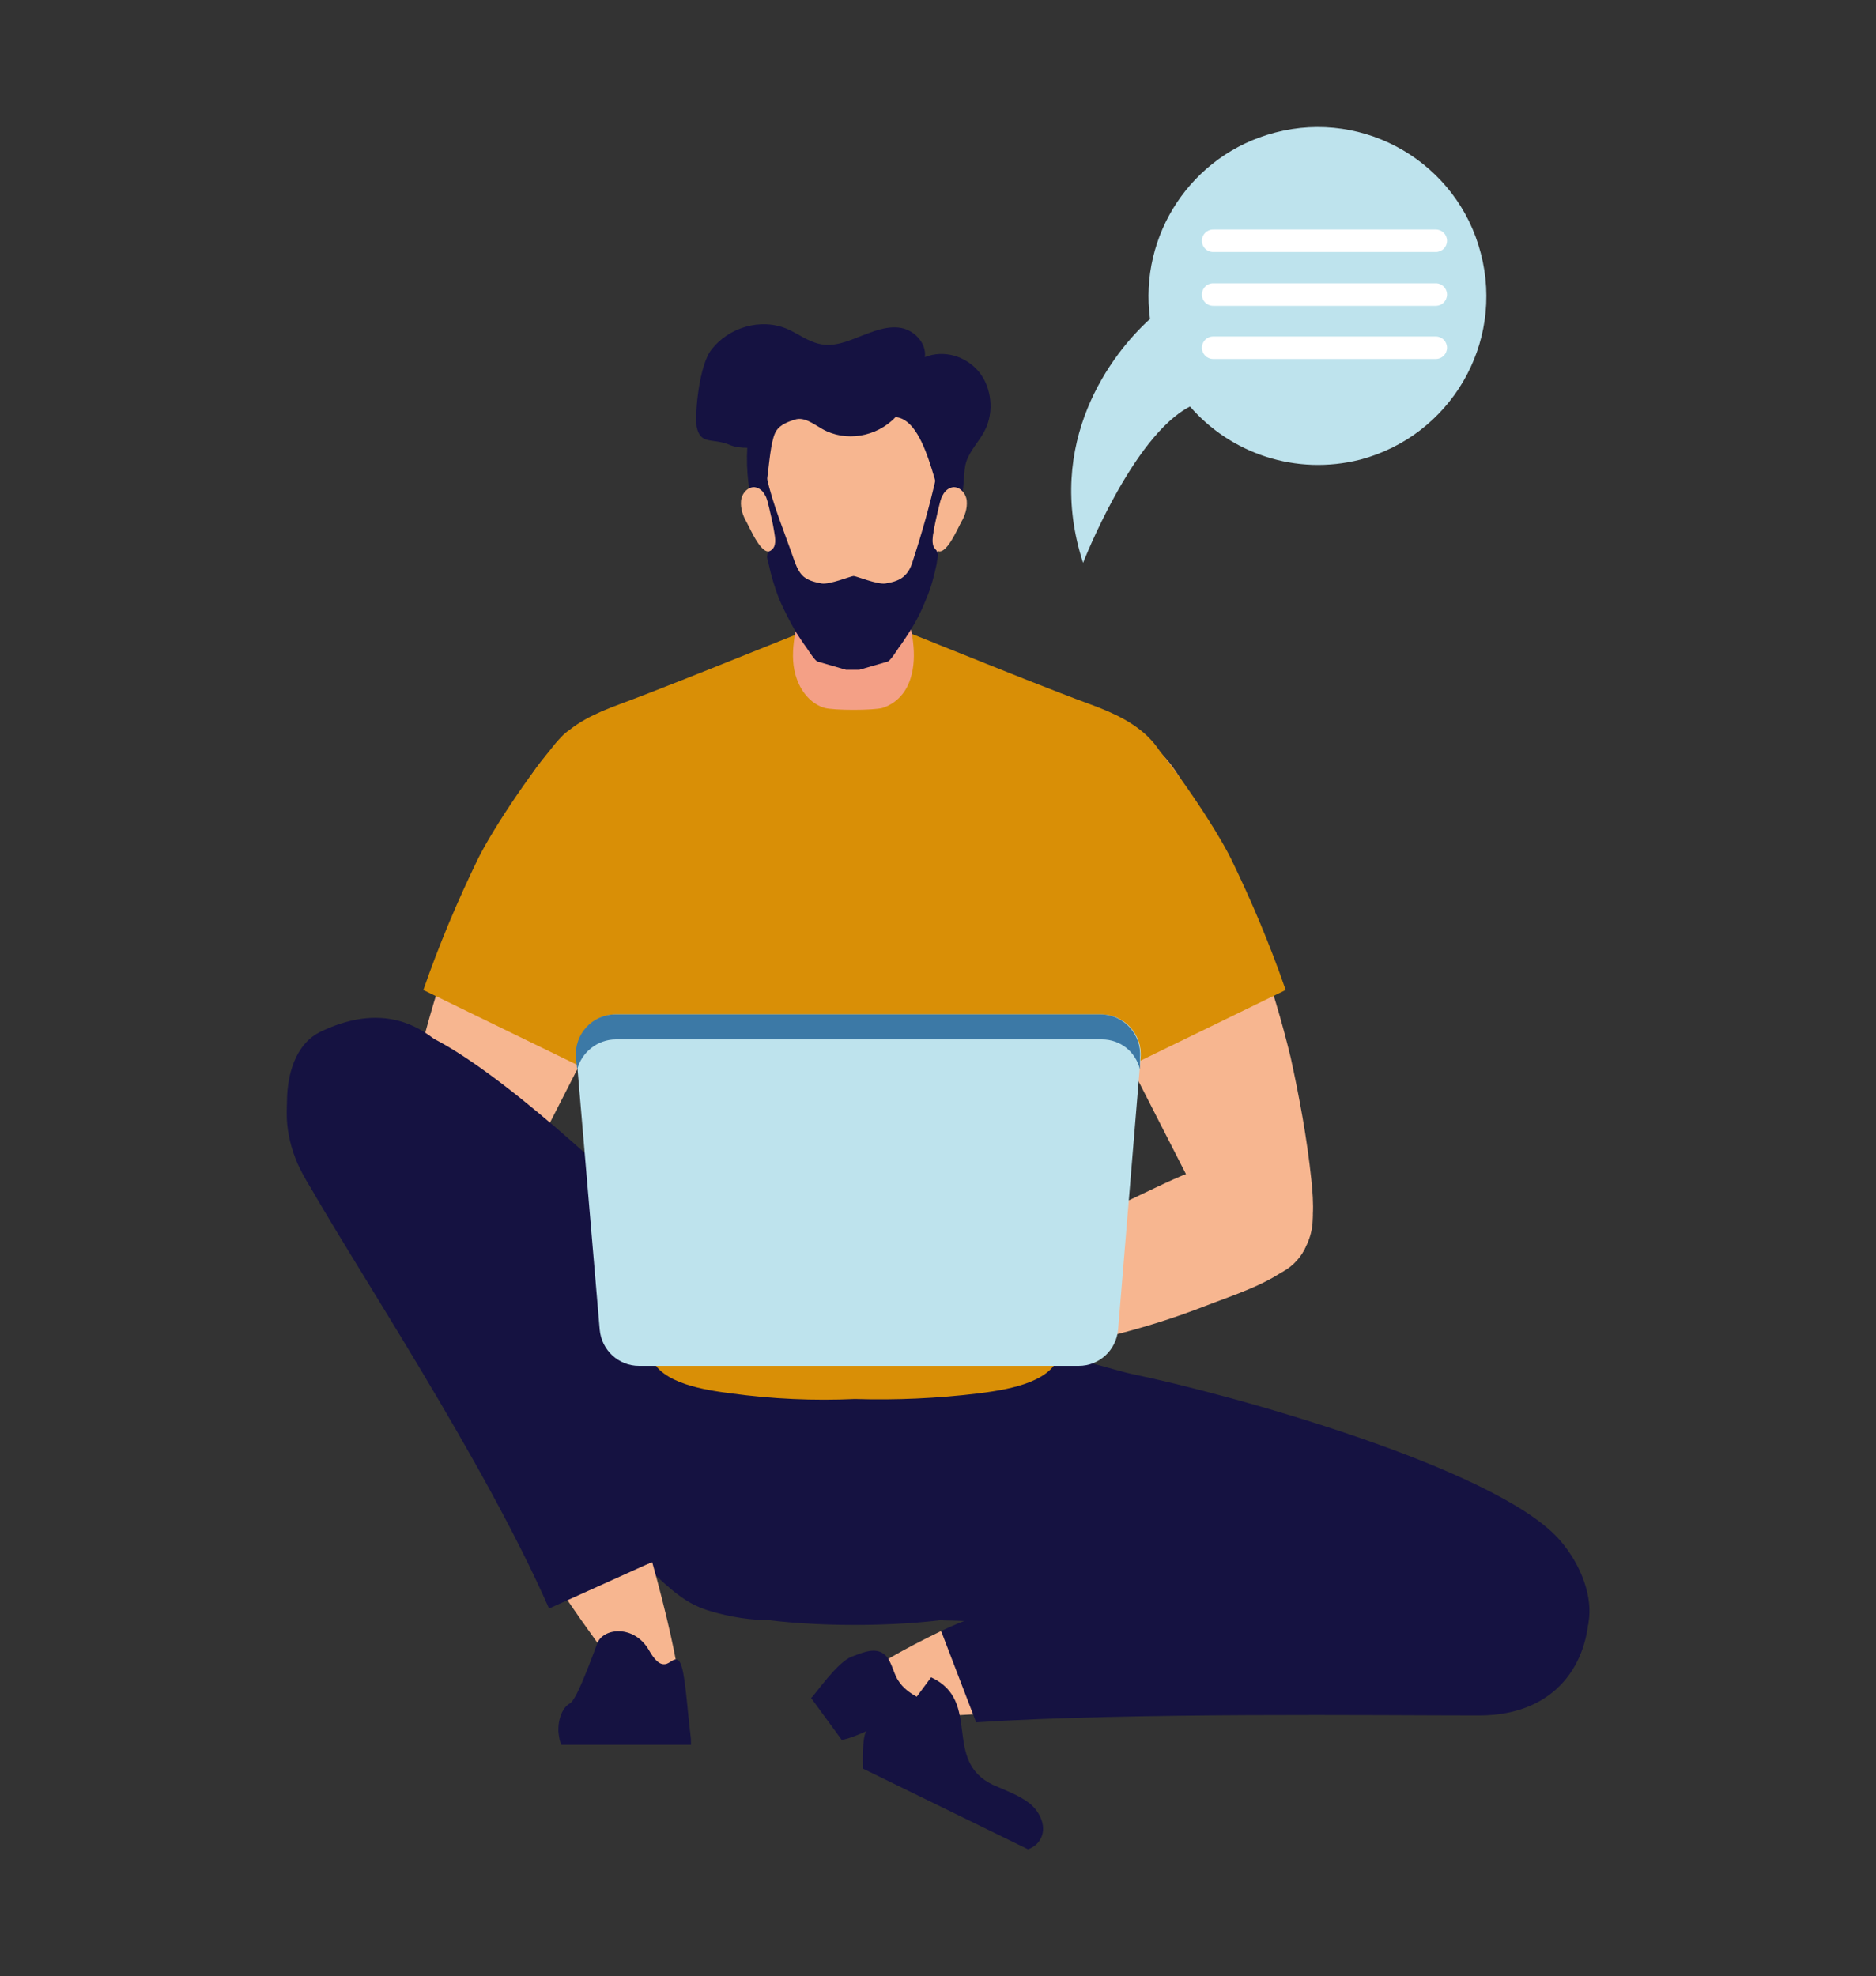 <?xml version="1.0" encoding="utf-8"?>
<!-- Generator: Adobe Illustrator 23.0.6, SVG Export Plug-In . SVG Version: 6.00 Build 0)  -->
<svg version="1.1" id="Calque_1" xmlns="http://www.w3.org/2000/svg" xmlns:xlink="http://www.w3.org/1999/xlink" x="0px" y="0px"
	 viewBox="0 0 300 316" style="enable-background:new 0 0 300 316;" xml:space="preserve">
<rect x="0" y="0" width="300" height="316" fill="#333333" stroke="none"/>
<style type="text/css">
	.st0{fill:#F7B690;}
	.st1{fill-rule:evenodd;clip-rule:evenodd;fill:#D98F06;}
	.st2{fill-rule:evenodd;clip-rule:evenodd;fill:#151241;}
	.st3{fill:#F4A086;}
	.st4{fill:#BEE3ED;}
	.st5{fill:#3C79A6;}
	.st6{fill:#FFFFFF;}
	.st7{display:none;}
	.st8{display:inline;}
	.st9{fill:#0092DF;}
	.st10{fill:#42BEFF;}
	.st11{fill:#839BAA;}
	.st12{fill-rule:evenodd;clip-rule:evenodd;fill:#6A60D1;}
	.st13{fill-rule:evenodd;clip-rule:evenodd;fill:#7B81E8;}
	.st14{fill-rule:evenodd;clip-rule:evenodd;fill:#E0B605;}
	.st15{fill:#A2D1EB;}
	.st16{fill-rule:evenodd;clip-rule:evenodd;fill:#FFC300;}
	.st17{fill-rule:evenodd;clip-rule:evenodd;fill:#222B54;}
	.st18{fill-rule:evenodd;clip-rule:evenodd;fill:#0A3C5F;}
	.st19{fill-rule:evenodd;clip-rule:evenodd;fill:#222B56;}
	.st20{fill-rule:evenodd;clip-rule:evenodd;fill:#FDD247;}
	.st21{fill:#6A60D1;}
	.st22{fill:url(#SVGID_1_);}
	.st23{fill:#0A3C5F;}
	.st24{fill:#222B54;}
	.st25{fill:#7B81E8;}
	.st26{fill:#F59D83;}
	.st27{fill:url(#SVGID_2_);}
	.st28{fill:#45D8F9;}
	.st29{fill:#F6A000;}
	.st30{fill:#FEC700;}
	.st31{fill:#006AB0;}
	.st32{fill:#222B56;}
	.st33{fill:#0086DE;}
	.st34{fill:#EBF7F7;}
</style>
<g id="Layer_1">
	<g>
		<g>
			<g>
				<path class="st0" d="M63.7,188.6c-0.4,3.8-0.6,7.8,1.1,11.2c1.7,3.4,6.2,5.7,9.5,3.8c1.9-1,3-3.1,3.9-5
					c5.5-10.8,11-21.5,16.5-32.3c4.5-8.9,9.2-18.3,8.6-28.2c-0.3-4.6-1.7-9.2-4.5-12.8c-2.4-3.2-7.7-8.3-11.3-4.6
					c-3.6,3.7-6.1,10.2-8.4,14.9c-5.3,10.7-9.3,21.9-12.1,33.5C65.6,175.5,64.4,182,63.7,188.6z"/>
				<path class="st1" d="M103.3,140.3c-0.3-5.1-1.9-10.2-5-14.3c-2.7-3.6-4.3-12.5-8.3-8.4c-4,4.2-11.1,14.7-13.6,19.8
					c-3.3,6.8-6.2,13.7-8.7,20.9L94,171.1C99,161.4,103.9,151.1,103.3,140.3z"/>
				<path class="st0" d="M64.5,187.8c2.7-3.3,7.3-4.4,11.5-3.9c4.2,0.5,8.1,2.3,11.9,4.1c7,3.3,13.9,6.6,20.9,10
					c7.2,3.4,14.4,6.9,21.6,10.3c1.1,0.5,2.4,1.2,2.7,2.4c0.4,1.3-0.5,2.7-1.6,3.3c-1.1,0.7-2.5,0.8-3.9,0.8
					c-10.8,0.6-21.6-0.5-32.1-3c-5.3-1.3-10.5-2.9-15.6-4.9c-4.4-1.7-10.5-3.6-14-6.8C62.4,197,61.6,191.4,64.5,187.8z"/>
			</g>
			<g>
				<path class="st2" d="M109.7,212c8-1.2,46-1.2,54,0c10,1.5,8.5,13.9,7.2,21.3c-1.4,8.1-3,16.8-9,22.4c-5.8,5.5-44.6,5.5-50.5,0
					c-5.9-5.7-7.6-14.3-9-22.4C101.2,225.9,99.7,213.5,109.7,212z"/>
				<path class="st2" d="M249.2,246c4.2,4.6,6.9,12.2,3.3,17c-3.1,4.1-88.9-3.9-101.6-3.9c-9-11.5-8.7-28.9,14.4-40.7
					c4.9-2.5,10.4,0.1,15.7,1.3C196.6,222.9,238.8,234.6,249.2,246z"/>
				<path class="st2" d="M63.6,164.1c-6.2-0.5-13,1.9-16.1,7.3c-2.5,4.5-1.9,10.1,0.1,14.7c2.1,4.6,5.5,8.5,8.9,12.3
					c49.1,54.8,49.9,57.3,58.1,59.5c14,3.7,30.9-0.1,18.5-32.2C131.1,220.6,79,165.5,63.6,164.1z"/>
				<path class="st0" d="M107.3,276.2c-3.3-1.9-9.7-10.3-17.3-21.4l14.3-5C108.9,266.3,110.7,278.2,107.3,276.2z"/>
				<path class="st2" d="M51.2,165c8.7-4.2,17.3-3.1,24.2,8.2c9.4,15.2,21.9,52.3,28.8,76.6l-16.4,7.4
					c-10.4-23.7-30.8-54.3-38.7-68.3C44.7,181.1,44.3,168.4,51.2,165z"/>
				<g>
					<path class="st0" d="M150.5,260.8l7.1,13.2c-10.6,0.7-19.1,0.8-22.7-0.7C131.3,271.8,138.5,266.6,150.5,260.8z"/>
					<path class="st2" d="M234.3,245.8c13.2,0,19.8,6.8,19.8,11.6c0,8.2-5,16.9-17.6,16.9c-15.9,0-55.9-0.5-80.4,1.1l-5.6-14.6
						C168.6,252,215,245.8,234.3,245.8z"/>
					<path class="st2" d="M129.7,271.5c0.5-0.3,4.1-5.7,6.5-6.6c1.4-0.5,3.2-1.4,4.7-0.7c1.7,0.8,1.8,3.2,2.8,4.6
						c0.7,1.1,1.8,1.9,2.9,2.5l2.3-3.1c8.2,3.8,1.7,13.3,9.9,17.2c2,0.9,4.1,1.6,5.9,3c1.7,1.4,2.8,3.9,1.6,5.8
						c-0.4,0.7-1.1,1.2-1.9,1.5L138,282.8c0,0-0.2-5.4,0.6-6c-0.9,0.4-3,1.3-4,1.4L129.7,271.5z"/>
				</g>
				<path class="st2" d="M89.3,276.9c-0.1-2.2,0.8-4,1.8-4.5c0.9-0.5,2.4-4.2,4.4-9.6c0.9-2.5,5.9-3.1,8.3,1.1
					c0.8,1.4,1.6,2.3,2.5,2.2c0.8,0,1.6-1.3,2.3-0.5c0.6,0.8,0.8,2.8,1,4.2c0.3,2.5,0.5,5,0.8,7.5c0.1,0.6,0.1,1.1,0.1,1.7H89.8
					C89.5,278.5,89.4,277.8,89.3,276.9z"/>
			</g>
			<g>
				<path class="st0" d="M209.7,188.6c0.4,3.8,0.6,7.8-1.1,11.2c-1.7,3.4-6.2,5.7-9.5,3.8c-1.9-1-3-3.1-3.9-5
					c-5.5-10.8-11-21.5-16.5-32.3c-4.5-8.9-9.2-18.3-8.6-28.2c0.3-4.6,1.7-9.2,4.5-12.8c2.4-3.2,7.7-8.3,11.3-4.6
					c3.6,3.7,6.1,10.2,8.4,14.9c5.3,10.7,9.3,21.9,12.1,33.5C207.8,175.5,209,182,209.7,188.6z"/>
				<path class="st1" d="M170,140.3c0.3-5.1,1.9-10.2,5-14.3c2.7-3.6,4.3-12.5,8.3-8.4c4,4.2,11.1,14.7,13.6,19.8
					c3.3,6.8,6.2,13.7,8.7,20.9l-26.3,12.8C174.4,161.4,169.4,151.1,170,140.3z"/>
				<path class="st0" d="M208.1,189.7c-2.7-3.3-7.3-4.4-11.4-3.9c-4.2,0.5-8.1,2.3-11.9,4.1c-7,3.3-13.9,6.6-20.9,10
					c-7.2,3.4-14.4,6.9-21.6,10.3c-1.1,0.5-2.4,1.2-2.7,2.4c-0.4,1.3,0.5,2.7,1.6,3.3c1.1,0.7,2.5,0.8,3.9,0.8
					c10.8,0.6,21.6-0.5,32.1-3c5.3-1.3,10.5-2.9,15.6-4.9c4.4-1.7,10.5-3.6,14-6.8C210.2,198.8,211.1,193.3,208.1,189.7z"/>
			</g>
			<path class="st1" d="M88.9,118.8c2.6-3.1,6.4-4.8,10.2-6.2c11.1-4.1,36.6-14.7,37.6-14.7c1,0,26.4,10.6,37.6,14.7
				c3.8,1.4,7.6,3.1,10.2,6.2c3.4,4.1,3.9,10.1,2.6,15.3c-1.2,5.2-3.9,10-6.3,14.8c-2.9,6-5.3,12.3-7.2,18.7
				c-3.4,11.6-5.2,23.7-5.1,35.8c0,3.7,2,10,0.8,13.5c-1.4,4.4-9,5.4-12.8,5.9c-6.6,0.8-13.2,1.1-19.8,0.9c-6.6,0.3-13.2,0-19.8-0.9
				c-3.8-0.5-11.4-1.5-12.8-5.9c-1.1-3.5,0.8-9.8,0.8-13.5c0.1-12.1-1.7-24.2-5.1-35.8c-1.9-6.4-4.3-12.7-7.2-18.7
				c-2.3-4.8-5-9.6-6.3-14.8C85.1,128.9,85.5,123,88.9,118.8z"/>
			<g>
				<path class="st3" d="M128.3,96.6c1-3.3,1.6-9.6,3.7-11.8c1.2-1.3,7.7-1.3,8.9,0c2.1,2.2,2.6,8.5,3.7,11.8
					c1.2,3.7,2.2,8.2,1,11.9c-0.8,2.6-2.6,4.1-4.5,4.7c-1.5,0.4-7.7,0.4-9.2,0c-1.8-0.5-3.6-2.1-4.5-4.7
					C126.1,104.9,127.2,100.4,128.3,96.6z"/>
				<path class="st0" d="M122.8,68.6c2.1-6.1,25.3-6.1,27.4,0c1.7,4.8,1.9,10.3,0.9,15.3c-0.9,4.8-2.8,9.1-5.5,12.7
					c-1.9,2.5-4.3,6.1-7,7.3h-4.3c-2.7-1.2-5.1-4.8-7-7.3c-2.7-3.6-4.6-7.9-5.5-12.7C120.9,78.8,121.1,73.4,122.8,68.6z"/>
				<path class="st2" d="M123.5,84.6c-0.3-1.4-0.9-2.8-1.2-4.2s-0.8-3.1,0.3-4.1c1,4.4,2.8,8.7,4.3,13c0.3,0.9,0.7,1.9,1.3,2.6
					c0.8,0.9,2.1,1.2,3.2,1.4c1.3,0.2,4.7-1.2,5.1-1.2c0.4,0,3.8,1.4,5.1,1.2c1.2-0.2,2.4-0.5,3.2-1.4c0.7-0.7,1-1.6,1.3-2.6
					c1.4-4.3,2.6-8.6,3.6-13c1,1,1.2,2.7,0.9,4.1s-0.9,2.8-1.2,4.2c0,0.1,0,0.2-0.1,0.3c-0.1,0.9-0.1,1.9,0.3,2.8
					c0.2,0.4,0.4,0.7,0.4,1.1c0,0.4-0.2,0.9-0.2,1.3c-0.4,1.9-0.9,3.9-1.7,5.7c-0.7,1.8-1.6,3.6-2.7,5.3c-0.5,0.8-1.1,1.7-1.7,2.5
					c-0.2,0.3-1.4,2.2-1.8,2.2l-4.5,1.3h-2.1l-4.5-1.3c-0.4,0-1.6-1.9-1.8-2.2c-0.6-0.8-1.1-1.6-1.7-2.5c-1-1.7-1.9-3.5-2.7-5.3
					c-0.7-1.8-1.3-3.8-1.7-5.7c-0.1-0.4-0.3-0.9-0.2-1.3c0-0.4,0.3-0.7,0.4-1.1c0.4-0.9,0.4-1.9,0.3-2.8
					C123.5,84.9,123.5,84.7,123.5,84.6z"/>
				<path class="st2" d="M113.7,56c2.8-3.7,8-5.2,12.2-3.4c1.8,0.8,3.3,2,5.2,2.4c2.2,0.5,4.4-0.4,6.4-1.2c2.1-0.8,4.2-1.7,6.4-1.4
					c2.2,0.3,4.3,2.4,4,4.7c3-1.2,6.5-0.2,8.6,2.3c2.1,2.5,2.5,6.5,1,9.4c-0.9,1.8-2.4,3.2-3,5.1c-0.7,2.2,0.1,7.4-2.5,8.4
					c-2,0.8-3.1-15.2-8.8-15.6c-3,3.2-8,4-11.7,1.9c-1.4-0.8-2.9-2-4.4-1.5c-1,0.3-2.3,0.8-2.9,1.7c-1.6,2.2-1.1,12-3.3,13.7
					c-1.2-3.5-1.6-7.2-1.4-10.9c-1,0-2-0.1-2.9-0.5c-2.7-1.1-4.6,0.1-5.2-2.9C111.1,65.5,111.9,58.4,113.7,56z"/>
				<path class="st0" d="M153.7,83.5c0.6-1,1-2.2,0.9-3.4s-1.1-2.3-2.2-2.2c-0.7,0.1-1.3,0.6-1.6,1.2c-0.4,0.6-0.5,1.4-0.7,2.1
					c-0.3,1.3-0.6,2.5-0.8,3.8c-0.2,1.1-0.4,2.4,0.5,3C151.2,89.1,153.1,84.6,153.7,83.5z"/>
				<path class="st0" d="M119.4,83.5c-0.6-1-1-2.2-0.9-3.4s1.1-2.3,2.2-2.2c0.7,0.1,1.3,0.6,1.6,1.2c0.4,0.6,0.5,1.4,0.7,2.1
					c0.3,1.3,0.6,2.5,0.8,3.8c0.2,1.1,0.4,2.4-0.5,3C121.9,89.1,120,84.6,119.4,83.5z"/>
			</g>
			<path class="st4" d="M102.2,218.4h70.3c3.3,0,6-2.5,6.3-5.8l3.6-43.5c0.3-3.7-2.6-6.9-6.3-6.9H98.5c-3.7,0-6.6,3.2-6.3,6.9
				l3.7,43.5C96.2,215.9,98.9,218.4,102.2,218.4z"/>
			<path class="st5" d="M182.3,171c-0.7-2.8-3.1-4.8-6.1-4.8H98.5c-3,0-5.5,2.1-6.2,4.8l-0.2-1.9c-0.3-3.7,2.6-6.9,6.3-6.9h77.6
				c3.7,0,6.6,3.2,6.3,6.9L182.3,171z"/>
		</g>
		<g>
			<g>
				<path class="st4" d="M203.9,21.2c-13.4,3.5-21.8,16.4-20,29.8c-6.1,5.5-17,19.7-10.7,39c0,0,7.9-20.3,17.1-25
					c6.5,7.5,16.9,11.1,27.2,8.5c14.4-3.8,23.1-18.5,19.3-33C233.1,26.1,218.3,17.4,203.9,21.2z"/>
			</g>
			<g>
				<g>
					<path class="st6" d="M194,40.3h35.6c1,0,1.8-0.8,1.8-1.8c0-1-0.8-1.8-1.8-1.8H194c-1,0-1.8,0.8-1.8,1.8
						C192.2,39.5,193,40.3,194,40.3z"/>
				</g>
				<g>
					<path class="st6" d="M194,48.9h35.6c1,0,1.8-0.8,1.8-1.8c0-1-0.8-1.8-1.8-1.8H194c-1,0-1.8,0.8-1.8,1.8
						C192.2,48.1,193,48.9,194,48.9z"/>
				</g>
				<g>
					<path class="st6" d="M194,57.4h35.6c1,0,1.8-0.8,1.8-1.8c0-1-0.8-1.8-1.8-1.8H194c-1,0-1.8,0.8-1.8,1.8
						C192.2,56.6,193,57.4,194,57.4z"/>
				</g>
			</g>
		</g>
	</g>
</g>
<g id="Layer_2" class="st7">
	<g class="st8">
		<g>
			<path class="st9" d="M226.3,110.1L226.3,110.1c-0.3,0-0.6,0-1,0c-3.3,0-6,2.4-6.3,5.5l-10.8,109c-0.2,2.2-2.1,3.9-4.5,3.9h-68
				c-3.5,0-6.3,2.7-6.3,6.1c0,3.4,2.8,6.1,6.3,6.1h68c5.2,0,9.9-2.2,13-5.8c3.7,0.3,18.2,1.5,18.2,1.5l14.8-4.6l13.5-121.8
				L226.3,110.1L226.3,110.1z"/>
			<path class="st10" d="M241.9,228.6c2.3,0,4.3-1.7,4.5-3.9l10.8-109c0.3-3.1,3-5.5,6.3-5.5c3.7,0,6.7,3.1,6.3,6.7l-10.7,109
				c-0.8,8.5-8.2,15-17.1,15h-68c-3.5,0-6.3-2.7-6.3-6.1c0-3.4,2.8-6.1,6.3-6.1L241.9,228.6L241.9,228.6z"/>
			<rect x="193.1" y="240.8" class="st11" width="10.3" height="92.5"/>
			<path class="st5" d="M235,333.3c0-5.5-4.6-10-10.3-10h-52.9c-5.7,0-10.3,4.5-10.3,10H235z"/>
			<path class="st5" d="M193.6,250.3h9.4c3.2,0,6.2-1.6,7.9-4.2l3.6-5.3h-32.4l3.6,5.3C187.4,248.7,190.3,250.3,193.6,250.3z"/>
		</g>
		<g>
			<path class="st3" d="M58.7,317.5c-1.1,1.8-2.6,3.7-4.7,3.7c-3.5-0.1-3.8-5.3-2.9-8.8c0.9-3.8,1.9-7.6,2.8-11.4l11,3.4
				C63.8,309.1,60.9,314.2,58.7,317.5z"/>
			<path class="st12" d="M86.5,207.6c8.9-10.2,64.4-22.9,90.4-31.3c19.5-6.2,39.5-9.7,42.5,17.7c1.3,11.8-4.5,24-14.2,30.2
				c-10.6,6.8-23.9,6.1-36.3,5.3c-23.6-1.6-38.1-2.6-61.8-4.3c-2.3,32.3-28.6,43.8-40.3,79.6l-17.7-3.8
				C59.9,284.3,82.1,213.5,86.5,207.6z"/>
			<path class="st0" d="M180,300.9c0.9,1.9,1.8,4.3,0.7,6.1c-1.8,3.1-6.3,0.7-8.8-1.8c-2.7-2.8-5.4-5.5-8-8.3l10.8-6.7
				C176.5,293.7,178.3,297.2,180,300.9z"/>
			<path class="st13" d="M223.9,224.3c-10.6,6.8-23.9,6.1-36.3,5.3c-24.5-1.7-49-3.4-73.5-5.1c-3.9-0.3-8.3-0.8-10.7-4
				c-2.8-3.7-1.5-9.6,1.8-12.9c3.2-3.4,7.8-4.9,12.2-6.3c26.1-8.3,52.2-16.7,78.3-25c19.5-6.2,39.5-9.7,42.5,17.7
				C239.4,205.9,233.6,218.1,223.9,224.3z"/>
			<path class="st13" d="M102,214.6c5.4-17.4,39,17,44.9,26.2c10.1,15.9,19.4,32.3,27.8,49.3l-13.1,11.2
				c-8.6-18.1-25.8-33.4-39.9-47.8c-4.6-4.8-9.3-9.6-12.1-15.8C106.8,231.5,101,217.7,102,214.6z"/>
			<g>
				<path class="st14" d="M189.9,112c2.2-8,3.9-17.1,1.3-25.3c-0.8-2.5-0.9-3-3.1-1.7c-1.7,1-3.3,2.8-4.6,4.3c-2.8,3-5.1,6.4-7.1,10
					c-2.1,3.7-3.9,7.7-5.5,11.7l16.6,8.9C188.3,117.3,189.1,114.6,189.9,112z"/>
				<path class="st3" d="M170.8,110.9c-1.1,2.7-2.1,5.3-3.1,8c-5.5,14.7-11,29.5-16.5,44.2c-0.5,1.4-1,2.9-0.6,4.3
					c0.6,2.3,3.4,3.2,5.6,2.6c2.2-0.7,3.8-2.5,5.3-4.3c11.3-13.4,20.2-29.1,25.9-45.9L170.8,110.9z"/>
				<path class="st0" d="M142.2,116.1c0.3-1.6,1-3.5,2.5-3.6c1.5-0.2,2.5,1.3,3.2,2.7c5.9,11.3,13.5,48,10.3,52.7
					c-3,4.4-6.6,4.6-9.4,0.1C143.2,158.8,141,122.4,142.2,116.1z"/>
				<g>
					<path class="st15" d="M163.6,116.7h-12.2c-0.7,0-1.5-0.6-1.7-1.4l-7.4-27c-0.2-0.8,0.2-1.4,0.9-1.4h12.2c0.7,0,1.5,0.6,1.7,1.4
						l7.4,27C164.8,116.1,164.4,116.7,163.6,116.7z"/>
					<path class="st5" d="M164.6,115.3l-7.4-27c-0.2-0.8-0.9-1.4-1.7-1.4h-1.3c0.7,0,1.5,0.6,1.7,1.4l7.4,27
						c0.2,0.8-0.2,1.4-0.9,1.4h1.3C164.4,116.7,164.8,116.1,164.6,115.3z"/>
				</g>
				<path class="st0" d="M141.3,112.3c-0.3-3.4,0.4-7.1,2.8-9.5c1.9-1.9,4.5-2.9,7.2-3.1c1.1-0.1,2.6,0.1,2.9,1.3c0.3,1-0.5,2-0.9,3
					c-0.9,2.2,0.2,4.7,0.4,7.1c0.3,2.7-0.5,5.5-2.2,7.5c-1.3,1.6-5,4.6-7.2,3.1C142.3,120.2,141.5,114.5,141.3,112.3z"/>
			</g>
			<path class="st16" d="M223.4,108.9c-1.3,10.4-5.2,20.5-5,31c0.2,10.5,4.6,20.9,11.9,28c4.5,4.4,10.7,9.5,9.1,15.7
				c-1.5,5.6-8.2,7.3-13.7,7.9c-12.1,1.4-25.9,2.3-34.8-6.3c-5.4-5.3-7.8-13.2-9.5-20.7c-3.1-13.4-4.9-27.1-5.4-40.9
				c-0.4-11.7,0.3-24.2,6.8-33.8c6.4-9.6,13.7-15.9,24.2-12.5C218.9,89.6,224.7,98.6,223.4,108.9z"/>
			<path class="st17" d="M63.7,309.5c-0.7,1.3-3.9,1.8-5.2,1.9c-1,0-5.8-2.2-6.8-1.8c-0.7,0.3-3.5,10.5-6.9,12.7
				c-3.4,2.2-7.2,3.4-10.8,5c-1.3,0.6-2.5,1.2-3.6,2.2c-1,1-1.7,2.5-1.5,3.7c0,0.1,0.1,0.2,0.1,0.3h22.3c0.6-0.8,1.2-1.7,1.8-2.5
				c2-3,4.1-6.1,6.1-9.1c0.6,3.3,1.2,7.2,1.8,11.6h2.5C64.4,330,66.6,313.2,63.7,309.5z"/>
			<path class="st18" d="M188.4,312.4c-0.8-2.5-1.5-5.1-3-7.2c-1.4-2.1-3.1-4.1-5.5-5c0,1.4-0.6,3.4-1.8,4c-0.9,0.4-6.4,0.3-7.2,1
				c-0.5,0.5,1.7,9.2,0.3,13c0,0-5,4-7.6,5.9c-1.1,0.8-2.1,1.6-2.8,2.8c-0.7,1.2-0.9,2.7-0.3,3.8c0.1,0.1,0.1,0.2,0.2,0.3l19.1-3.7
				l2.6-1.1c0.2-0.9,0.3-1.9,0.4-2.9c0.4-3.4,0.8-6.8,1.1-10.3c2.2,3.2,3.8,6.7,5,10.4l2.3-0.9C190.4,319.1,189.4,315.8,188.4,312.4
				z"/>
			<g>
				<path class="st3" d="M204.9,53.4c-0.9-1.8-11.2,3.7-11.8,5c-0.6,1.3-1.3,16.2-3.4,25.5c-0.5,2,18.6-4.1,17.2-6.6
					C204.7,73.4,202.5,58.4,204.9,53.4z"/>
				<path class="st0" d="M175.4,40c3.5-15.3,23.6-12.1,28.3-10.5c4.8,1.5,4.9,8.5,5.3,13.7c0.3,3.2-0.8,6.4-2.6,8.9
					c-1.7,2.4-9.4,6.1-9.8,6.2c-2.8,5.1-7.4,10.9-12.1,10.8c-2.1,0-4-1.4-5.3-3.2c-1.2-1.8-1.9-3.9-2.6-6
					C174.7,53.4,173.9,46.6,175.4,40z"/>
				<path class="st19" d="M210.1,48.9c1.7-2.2,3.1-4.8,3.4-7.6c0.4-3.3-0.7-6.8-2.5-9.6c-3.2-5-11.6-11.5-18.3-11.6
					c-7.2-0.2-19.5,7.3-18.4,16.6c0.4,2.8,1.8,2.8,4.4,3.7c3.4,1.2,7.9,2,10.6,4.3c3.3,2.7,1.8,9.3,8.7,11.4
					c2.2,0.7,4.5,4.7,5.9,7.9C205.7,61.9,208.4,51,210.1,48.9z"/>
				<path class="st19" d="M220.2,68c0.6,2.9-0.3,5.8-0.2,8.8c0.4,6.8,6.5,11.8,8.5,18.2c0.8,2.5,0.9,5.3-0.2,7.7
					c-1.1,2.4-3.7,4.1-6.1,3.6c-2.7-0.5-4.5-3.3-5.5-6c-1-2.7-1.7-5.7-3.6-7.8c-3-3.2-8.1-3.5-10.9-6.9c-2.7-3.2-4.8-12.2-4.8-18.8
					c0-12.8,3.9-24.4,9.8-22.6c3.5,1.1,4.5,7.7,5.4,10.7C214.1,59.9,219.1,63,220.2,68z"/>
				<path class="st0" d="M201,50c0.4,0.3,0.5,0.8,0.7,1.3c0.4,1.6,0.1,3.2-0.8,4.6c-0.8,1.3-2.2,2.3-3.7,2.6
					c-0.6,0.1-1.3,0.1-1.8-0.2c-1.8-1.1-0.9-5.1,0-6.6C196.3,50.2,199.5,48.6,201,50z"/>
			</g>
			<g>
				<path class="st20" d="M215.6,105.8c-1.9-6.2-5.2-12.2-10.3-16c-1.3-0.9-2.9-1.7-4.3-1.1c-1.3,0.6-1.9,2.2-2.3,3.7
					c-2.3,9.6-1,19.7,0.6,29.5l18.5-3C217.5,114.4,216.8,110,215.6,105.8z"/>
				<path class="st0" d="M218.5,125.1c-0.2-2.1-0.3-4.2-0.5-6.3l-18.5,3c0.2,0.9,0.3,1.9,0.5,2.8c1.7,9.8,3.3,19.6,5,29.5
					c0.6,3.7,0.5,8.1,3.7,10.5c2.3,1.7,5.6,2.1,8,0.5c2.1-1.4,3.3-4,3.8-6.5c0.5-2.6,0.3-5.2,0.1-7.8
					C219.8,142.2,219.1,133.7,218.5,125.1z"/>
				<path class="st0" d="M170.1,187.8c-1.7,1.4-5.8,4.7-4.6,6.6c1,1.5,5.4,0.1,6.9-0.6c10.6-5.4,43-27.4,44.6-29.6
					c2.8-3.7-1.3-14.6-7.5-13.1C203.3,152.7,186,175.3,170.1,187.8z"/>
				<path class="st0" d="M163.6,189.2c-3.1,1.6-6.2,3.2-9.2,4.8c-0.4,0.7,0.5,1.5,1.2,1.4c0.7,0,1.4-0.5,2.1-0.7
					c0.7-0.2,1.7,0,1.9,0.8c0.1,0.8-0.6,1.3-1.3,1.7c-3.1,1.6-6.2,3.2-9.3,4.9c0.2,2.8,2.8,5,5.5,5.5c2.7,0.4,5.4-0.5,7.9-1.8
					c3.4-1.8,6.5-4.1,9.1-7c1.5-1.7,2.9-3.7,3-6C174.5,187,166.9,187.5,163.6,189.2z"/>
			</g>
		</g>
	</g>
</g>
<g id="Layer_3" class="st7">
	<g class="st8">
		<path class="st21" d="M144.6,234.7h5.4c0,0-3.3,22.3-4.5,29.8c-0.5,3.5-0.5,7.2,0,10.7c0.7,4.5,2.7,24.3,2.7,24.3h-3.6
			c0,0-2.8-18.9-3.8-23.1c-1-4.3-1.1-8.9-0.5-13.3C141.4,256,144.6,234.7,144.6,234.7z"/>
		<path class="st21" d="M189.1,234.7h5.2c0,0-3.2,22.3-4.2,29.8c-0.5,3.5-0.5,7.2,0,10.7c0.6,4.5,2.5,24.3,2.5,24.3h-3.5
			c0,0-2.7-18.9-3.6-23.1c-0.9-4.3-1.1-8.9-0.5-13.3C186,256,189.1,234.7,189.1,234.7z"/>
		<path class="st21" d="M87.4,234.7h-5.4c0,0,3.3,22.3,4.5,29.8c0.5,3.5,0.5,7.2,0,10.7c-0.7,4.5-2.7,24.3-2.7,24.3h3.6
			c0,0,2.8-18.9,3.8-23.1c1-4.3,1.1-8.9,0.5-13.3C90.6,256,87.4,234.7,87.4,234.7z"/>
		<path class="st21" d="M132.1,234.6h-5.4c0,0,3.3,22.3,4.5,29.8c0.5,3.5,0.5,7.2,0,10.7c-0.7,4.5-2.7,24.3-2.7,24.3h3.6
			c0,0,2.8-18.9,3.8-23.1c1-4.3,1.1-8.9,0.5-13.3C135.2,256,132.1,234.6,132.1,234.6z"/>
		<polygon class="st21" points="140.7,236.8 84.4,236.8 43.3,111.1 92.6,111.1 		"/>
		
			<linearGradient id="SVGID_1_" gradientUnits="userSpaceOnUse" x1="-1250.634" y1="61.823" x2="-1196.675" y2="61.823" gradientTransform="matrix(-1.056 8.150000e-02 -7.810000e-02 -1.012 -1156.201 363.235)">
			<stop  offset="0" style="stop-color:#0A3C5F"/>
			<stop  offset="1" style="stop-color:#051F30"/>
		</linearGradient>
		<path class="st22" d="M133.7,179.5c2.9,1.5,5.5,3.6,8.6,4.2c4.3,0.8,12.6,0.6,15.5,4.4c3,3.9-0.3,8.8-2.9,11.8
			c-3.4,3.9-6.7,7.9-10.3,11.7c-4.4,4.6-11.7,13.1-18.7,12.9c-6.5-0.2-16-6.6-19.6-12c-3.3-5.1-5.7-15-2.5-20.7
			c2.8-5,11.8-6,16.3-9.8c2.9-2.4,4-4.4,8.3-4.1C130.4,178,132.1,178.7,133.7,179.5z"/>
		<path class="st0" d="M216.3,287.9c0.2,0.8,0.4,1.7,1,2.3c0.8,0.6,1.8,0.6,2.8,0.5c2.2-0.2,4.4-0.4,6.7-0.6
			c0.7-0.1,1.5-0.2,1.8-0.8c0.3-0.6,0.1-1.3-0.2-1.9c-0.7-1.9-1.5-3.9-2.2-5.8c-0.6-1.7-1.3-3.5-2.7-4.7c-1.9-1.7-7.4-2.4-8.9,0.3
			C213.2,279.7,215.7,285.4,216.3,287.9z"/>
		<path class="st18" d="M251.7,296.9c0.2-1.9-1.5-3.4-3.2-3.8c-1.7-0.4-3.5-0.1-5.3-0.1c-5.1-0.1-9.9-3.3-12.2-8
			c-0.3-0.7-0.6-1.4-1.2-1.7c-0.8-0.5-1.9-0.1-2.6,0.5c-0.7,0.6-1.2,1.5-1.9,2.2c-1.2,1.2-2.9,1.9-4.5,1.9c-1.4,0-2.9-1.1-4.3-0.4
			c-1.2,0.7-1.5,2.4-1.8,3.6c-0.5,2.1-1,4.2-1.5,6.4c-0.1,0.5-0.2,1-0.3,1.4l9.6,0c0.5-0.7,0.8-2.6,1-3.4c0,0.8,0.3,2.8,0.8,3.4
			l26.5,0C251.4,298.3,251.7,297.6,251.7,296.9z"/>
		<path class="st18" d="M231.2,272.9c2-0.8,3.7-2.3,5.7-3.2c3.8-1.7,8.2-1.2,12.2-2.5c4.3-1.4,7.9-5,9.4-9.5c0.3-1,0.5-2.1,0-2.9
			c-0.5-0.8-1.5-1-2.4-1c-6.9-0.4-8.6,2.6-15.5,3.3c-1.8,0.2-9.6-0.7-13.4,1c-4.2,1.8-3.7,3.7-3.8,5.5c-0.1,1.7,0.4,7.5,1.9,8.7
			C226.8,273.6,229.3,273.7,231.2,272.9z"/>
		<path class="st3" d="M223.4,257c-0.2-0.8-0.4-1.7-0.1-2.5c0.4-1,1.3-1.5,2.2-1.9c2-1,4.1-1.9,6.1-2.9c0.6-0.3,1.4-0.6,2-0.2
			c0.5,0.4,0.6,1.1,0.7,1.7c0.2,2.1,0.4,4.2,0.7,6.2c0.2,1.8,0.4,3.8-0.3,5.5c-1,2.5-5.4,5.9-8,4.3
			C224.3,265.8,223.9,259.5,223.4,257z"/>
		<path class="st23" d="M224.1,194.1c-1-3.4-2.1-7-4.1-9.8l-17.1,24.2c4.2,1.2,6.8,5.6,9,13c7.9,27.1,10.7,37.2,12.6,39.7
			c1.4,2,10.5,0.3,11.2-2.2C237.7,252.1,228.8,211.1,224.1,194.1z"/>
		<path class="st24" d="M116.4,231.6c4.6,3.2,28.4,2.8,33.9,2.1c8.1-1,16.2-2.1,24.3-3.1c3.9-0.5,13.3-4.4,16.5-2.1
			c4.4,3.2,18.7,47.6,22.7,53.2c1.3,1.8,11.6,2.4,12.6-1.1c1-3.5-6.1-39-9-53.2c-1.1-5.4-2.2-10.9-4.3-16c-2.1-5.1-5.3-9.8-9.8-12.7
			c-6.3-4.1-65.6,1.4-68.4,3.2C131.1,204.3,111.5,228.2,116.4,231.6z"/>
		<path class="st23" d="M106.4,187.9c-3.5,1.7-6.2,4.8-8,8.4c-5,9.5-3.6,22.2,3.2,30.2c6.8,8.1,27.9,11.8,41.5,4
			c9-5.2,2.5-12.2,2-23c-0.3-5.4-2.4-11.1-6.8-13.9c-5.5-3.6-12.1-1.4-18-3.3C115.1,188.6,112.5,185,106.4,187.9z"/>
		<path class="st23" d="M217,181.4c-12.1-8.6-77.2,2.6-90.1,20.9c-4.2,6-2.6,14,0,20.5c4,10.1,13.7,9.1,22.1,6.2
			c13.4-4.6,26.4-10.3,39-16.8c6.6-3.4,19.7-10.7,23.1-4.9l8.9-22.8C219.2,183.2,218.2,182.2,217,181.4z"/>
		<path class="st25" d="M42,111.1c-1.5,0-2.3,1.1-1.9,2.5c0,0,38.4,119.7,39.4,122.2c1,2.5,2,2.5,3.5,2.5h1.2c1.5,0,2.3-1.1,1.9-2.5
			L46.7,113.6c-0.4-1.4-2-2.5-3.5-2.5C43.2,111,42,111,42,111.1z"/>
		<path class="st25" d="M149.6,235.8c0,1.5,1.1,2.8,2.5,2.8h41.6c1.4,0,2.5-1.3,2.5-2.8v-1.2c0-1.5-1.1-2.8-2.5-2.8h-41.6
			c-1.4,0-2.5,1.3-2.5,2.8V235.8z"/>
		<path class="st25" d="M80.1,235.8c0,1.5,1.2,2.8,2.8,2.8h69.6c1.5,0,2.8-1.3,2.8-2.8v-1.2c0-1.5-1.2-2.8-2.8-2.8H82.8
			c-1.5,0-2.8,1.3-2.8,2.8L80.1,235.8L80.1,235.8z"/>
		<path class="st26" d="M137.7,138.4c1.3,1.5,10.6,30.9,35.4,31.6c24.8,0.7-13,12-17,12s-29.9-18.1-34.2-33.6
			C117.5,132.9,137.7,138.4,137.7,138.4z"/>
		<path class="st26" d="M108.2,89c1.4,1.1,2.3,7.1,1.9,7.8c-0.3,0.7-6.3,3.9,2.7,9.8c9,5.9-17.2,6.6-24.3-1.8
			c-1-1.1,11.2-7.1,11.8-21.7C100.7,76.9,108.2,89,108.2,89z"/>
		<path class="st0" d="M116.9,63.5c4-0.1,14,8.2,14,12s-7.5,23.2-15.6,23.2c-8.2,0-11.6-13.3-11.6-13.3s-3.9-0.4-3.9-5.2
			c0-4.8,4.1-5.5,6.2-3.8C106,74.9,111.9,63.7,116.9,63.5z"/>
		
			<linearGradient id="SVGID_2_" gradientUnits="userSpaceOnUse" x1="-1321.735" y1="246.259" x2="-1275.943" y2="246.259" gradientTransform="matrix(-1 0 0 -1 -1178.746 318)">
			<stop  offset="0" style="stop-color:#000203"/>
			<stop  offset="1" style="stop-color:#0A4063"/>
		</linearGradient>
		<path class="st27" d="M116.9,54.1c3.3,0,7.4,1.6,10,2.6c2.6,1.1,12.4-2.5,12.4,7.7c0,3.5,3.7,3.7,3.7,8.6s-15.8,13.5-15.8,13.5
			s3.4-6.9,3.3-8.6c-0.1-1.7-10.1-10.1-12.7-10.4c-2.6-0.3-7.7,1.3-7.8,4.8c-0.1,3.5-1.5,7.8-3.9,4.1c-2.5-3.7-6.4,6.4-6.2,8.9
			s-0.9,4-0.9,4S94.5,74.2,99.8,64C105,53.8,116.9,54.1,116.9,54.1z"/>
		<path class="st28" d="M112.1,106.1c3.5,1.2,5,0.9,7.3,3.4c2.3,2.6,18,25.2,21.3,30.1c-5.3,0.7-12-0.5-13.2,4.8
			c-1.2,5.3-10.6-12.6-12.2-15.3C113.7,126.5,112.1,106.1,112.1,106.1z"/>
		<path class="st28" d="M103.8,109.1c4.4,0,8.2-0.1,8.3-3c0.1-2.9,13.9,27.1,15,31c1.2,3.9,7.7,21,9.2,28.7
			c1.5,7.7,2.2,12.6,8.5,15.6c6.3,3-31,8.9-37,14.6c-6,5.7-10.6,20-10.1,24.4c-5.8-7.1-23.3-51.7-20.3-62.9
			c3-11.2,4.6-15.4,4.2-19.8c-0.3-4.4-18.6-5.6-20.5,2.1c-3-16.5,9.8-32.4,14.9-35.2c5.1-2.8,14.3-2.1,14.3-2.1
			S96,109.1,103.8,109.1z"/>
		<path class="st0" d="M81.2,135c1.2,13.1,10.3,32.1,55.2,30.9c8.5,0,7.5,7.2,3.6,9c-3.9,1.8-71.9,35.6-78.8-34.9
			C59.8,125.8,81.2,135,81.2,135z"/>
		<path class="st0" d="M137.9,166c2.8-1.2,8.5,1.2,11.1,2c3.4,1.1,7.7,2.6,9.5,6c3.5,6.8-13.2,1.3-15.5,1c-2.6-0.3-4.3,1.5-6.8,1.6
			C135.1,176.8,132.5,168.3,137.9,166z"/>
		<path class="st29" d="M161.4,172.8c-0.7,3,1.2,5.2,4.2,5l39.3-3.3c3.1-0.3,6.2-2.9,6.9-5.9l13.6-54.6c0.7-3-1.2-5.2-4.2-5
			l-39.3,3.3c-3.1,0.3-6.2,2.9-6.9,5.9L161.4,172.8z"/>
		<path class="st30" d="M149.3,181.7c-0.1-1.7,1.3-3.3,3.2-3.4l56.3-4.7c1.9-0.2,3.6,1.1,3.8,2.8l0.2,2.1c0.1,1.7-1.3,3.3-3.2,3.4
			l-56.3,4.7c-1.9,0.2-3.6-1.1-3.8-2.8L149.3,181.7z"/>
		<path class="st29" d="M128.1,185.6c0.1,1.7,1.7,3,3.4,2.9l21.6-1.8c1.7-0.1,3-1.7,2.9-3.4l-0.2-2.1c-0.1-1.7-1.7-3-3.4-2.9
			l-21.6,1.8c-1.7,0.1-3,1.7-2.9,3.4L128.1,185.6z"/>
		<path class="st30" d="M166.2,172.4c-0.7,3,1.2,5.2,4.2,5l39.3-3.3c3.1-0.3,6.2-2.9,6.9-5.9l13.6-54.6c0.7-3-1.2-5.2-4.2-5
			l-39.3,3.3c-3.1,0.3-6.2,2.9-6.9,5.9L166.2,172.4z"/>
		<path class="st21" d="M195.3,142.7c-0.8,4.2,0.6,7.4,3.1,7.2c2.5-0.2,5.2-3.8,5.9-8c0.8-4.2-0.6-7.4-3.1-7.2
			C198.7,134.9,196.1,138.5,195.3,142.7z"/>
	</g>
</g>
<g id="Layer_4" class="st7">
	<g class="st8">
		<path class="st26" d="M99.7,191.7c-1.2,2.5,2.4,22.5,5,26.2c2.6,3.8,10.7-3.5,11.5-9.7c0.8-6.2-1.8-15.2-2.6-18.3
			C112.8,186.8,99.7,191.7,99.7,191.7z"/>
		<path class="st26" d="M170.5,187c-1.8,2-3.4,25.6-2,29.9c1.4,4.3,10.4-3.7,11.7-9.8c1.3-5.8,4-14.9,4.1-18
			C184.5,185.9,170.5,187,170.5,187z"/>
		<polygon class="st31" points="112.3,246.8 95.6,273.2 153.3,285 195,270.8 176.5,240.9 		"/>
		<path class="st26" d="M129.9,119.5c-0.8,1.2,2.2,6.5,2.1,8.8c-0.2,2.2-1.4,5.8-1.9,7.2c-0.5,1.4-2.7,12.2,4.8,12.4
			c7.6,0.2,11.2-10.2,9.5-13.1c-1.7-2.8-1.6-5.2-1.6-8.1c0-2.9,0.7-5.8,0.5-8.2C143.1,116.1,133.5,114.4,129.9,119.5z"/>
		<path class="st0" d="M135.6,78.4c-12,0-16.2,16.5-16.2,21.3c0,4.8,7.9,24.1,16.2,24.1c8.2,0,19.2-15.1,19.2-18.9
			C154.8,93.6,146.2,78.4,135.6,78.4z"/>
		<path class="st30" d="M136.3,141.7c-4.5,0-7.8-1-6.2-6.2c-6.6,2.2-23.6,11.2-28.5,15.5c-4.5,3.9-7.5,22.5-5,42.8
			c8.3,2.1,15.5,0.4,19.4-0.9c0-3.6-0.4-12.7-0.4-12.7s4.8,44.2,7.6,45.6c13.2,6.3,38,8.2,41.3-3.5c3.1-11.2,0.6-39.3,1.2-42.4
			c1.5,3.1,1.1,7,4.1,9c2.7,1.8,12.9,4.1,14.9,1.3c2.1-2.8,3.9-31.4-7-39.4s-27.7-14.3-33.4-15.9
			C140.8,139.3,138.9,141.7,136.3,141.7z"/>
		<path class="st32" d="M127.2,83.4c0.1,5.1,2.4,9.9,16.3,12.5c13.9,2.6,4,17.9,6.4,19.8c2.4,1.9,25.6-1.5,26.1-21.1
			c0.5-19.6-2.3-38.4-14.7-42c-12.4-3.6-18.6-8.2-30.2-6.4C119.6,48,108.5,57.3,102.3,66c-6.2,8.8-11.9,30.7,1.3,40.5
			c13.1,9.8,16.8,10.9,20.5,6.6C119.6,105.7,119.2,87.8,127.2,83.4z"/>
		<path class="st9" d="M187.6,251.5c0,4.5-3.7,8.2-8.2,8.2h-73.2c-4.5,0-8.2-3.7-8.2-8.2v-37.9c0-4.5,3.7-8.2,8.2-8.2h73.2
			c4.5,0,8.2,3.7,8.2,8.2L187.6,251.5L187.6,251.5z"/>
		<path class="st31" d="M187.6,262.7c0,1.8-1.9,3.3-4.1,3.3H102c-2.3,0-4.1-1.5-4.1-3.3c0-1.8,1.9-3.3,4.1-3.3h81.5
			C185.7,259.4,187.6,260.9,187.6,262.7z"/>
		<path class="st33" d="M169.1,290.9c-1.5,1.8-1.4,3.3-5.7,1.8c-4.4-1.6-16.5-4.1-21.9-4.1c-5.3,0-43.6,0.7-55.9-1.2
			c-0.2,0-0.4,0-0.6-0.1c-11.6-2.1-21.9-10.8-21.9-21.9c0-10.9,27.3-6.5,32.8-5.7c0.1,0,0.2,0,0.2,0c9.4,1.4,45.5,17,47.1,18.8
			c0.8,0.9,2.3,0.4,4.1,0c0.5-0.1,0.9-0.2,1.5-0.2c1.4-0.2,3-0.1,4.5,1C157.2,282.2,170.6,289.1,169.1,290.9z"/>
		<path class="st26" d="M169.1,290.9c-1.5,1.8-1.4,3.3-5.7,1.8c-4.4-1.6-16.5-4.1-21.9-4.1c-5.3,0-43.6,0.7-55.9-1.2
			c5.2-6.1,9.2-18.8,10.3-27.7c0.1,0,0.2,0,0.2,0c9.4,1.4,45.5,17,47.1,18.8c0.8,0.9,2.3,0.4,4.1,0c0.5,0,0.9-0.1,1.5-0.2
			c1.4-0.2,3-0.1,4.5,1C157.2,282.2,170.6,289.1,169.1,290.9z"/>
		<path class="st33" d="M204.9,279.3c-0.7,0.4-1.4,0.7-1.9,1c-9.4,4.6-58.3,18.8-63.6,20.7c-5.4,1.9-18.1,9.3-20.7,6
			c-2.5-3.2,7.6-12.3,9.8-14c0.1-0.1,0.2-0.1,0.2-0.2c0.4-0.3,0.9-0.5,1.4-0.7c0.1,0,0.1,0,0.2-0.1c0.2-0.1,0.5-0.1,0.8-0.2
			c2.1-0.2,6.1,0.2,9.8-1.8c0.1,0,0.2-0.1,0.3-0.2c0.2-0.1,0.5-0.2,0.7-0.3c4.9-2.6,21.4-19.3,32.5-29c2.6-2.2,4.9-4.1,6.6-5.3
			c1.5-1,3.4-2.1,5.6-3.3c11.5-6.3,31-14.1,38.3-13.5c4.4,0.4,8.1,1.8,10.6,9.5C237.8,255.2,215.5,273.3,204.9,279.3z"/>
		<path class="st0" d="M204.9,279.3c-0.7,0.4-1.4,0.7-1.9,1c-9.4,4.6-58.3,18.8-63.6,20.7c-5.4,1.9-18.1,9.3-20.7,6
			c-2.5-3.2,7.6-12.3,9.8-14c0.5-0.3,1.1-0.6,1.6-0.9c0.1,0,0.1,0,0.2-0.1c0.2-0.1,0.5-0.1,0.8-0.2c2.1-0.3,6.4-0.2,10.1-2
			c0.2-0.1,0.5-0.2,0.7-0.3c4.9-2.6,21.4-19.3,32.5-29c2.6-2.2,4.9-4.1,6.6-5.3c1.5-1,3.4-2.1,5.6-3.3
			C195.4,254.8,205.7,270.6,204.9,279.3z"/>
		<path class="st34" d="M149.6,232.5c0,3.8-3.1,6.9-6.9,6.9s-6.9-3.1-6.9-6.9c0-3.8,3.1-6.9,6.9-6.9S149.6,228.7,149.6,232.5z"/>
	</g>
</g>
</svg>
